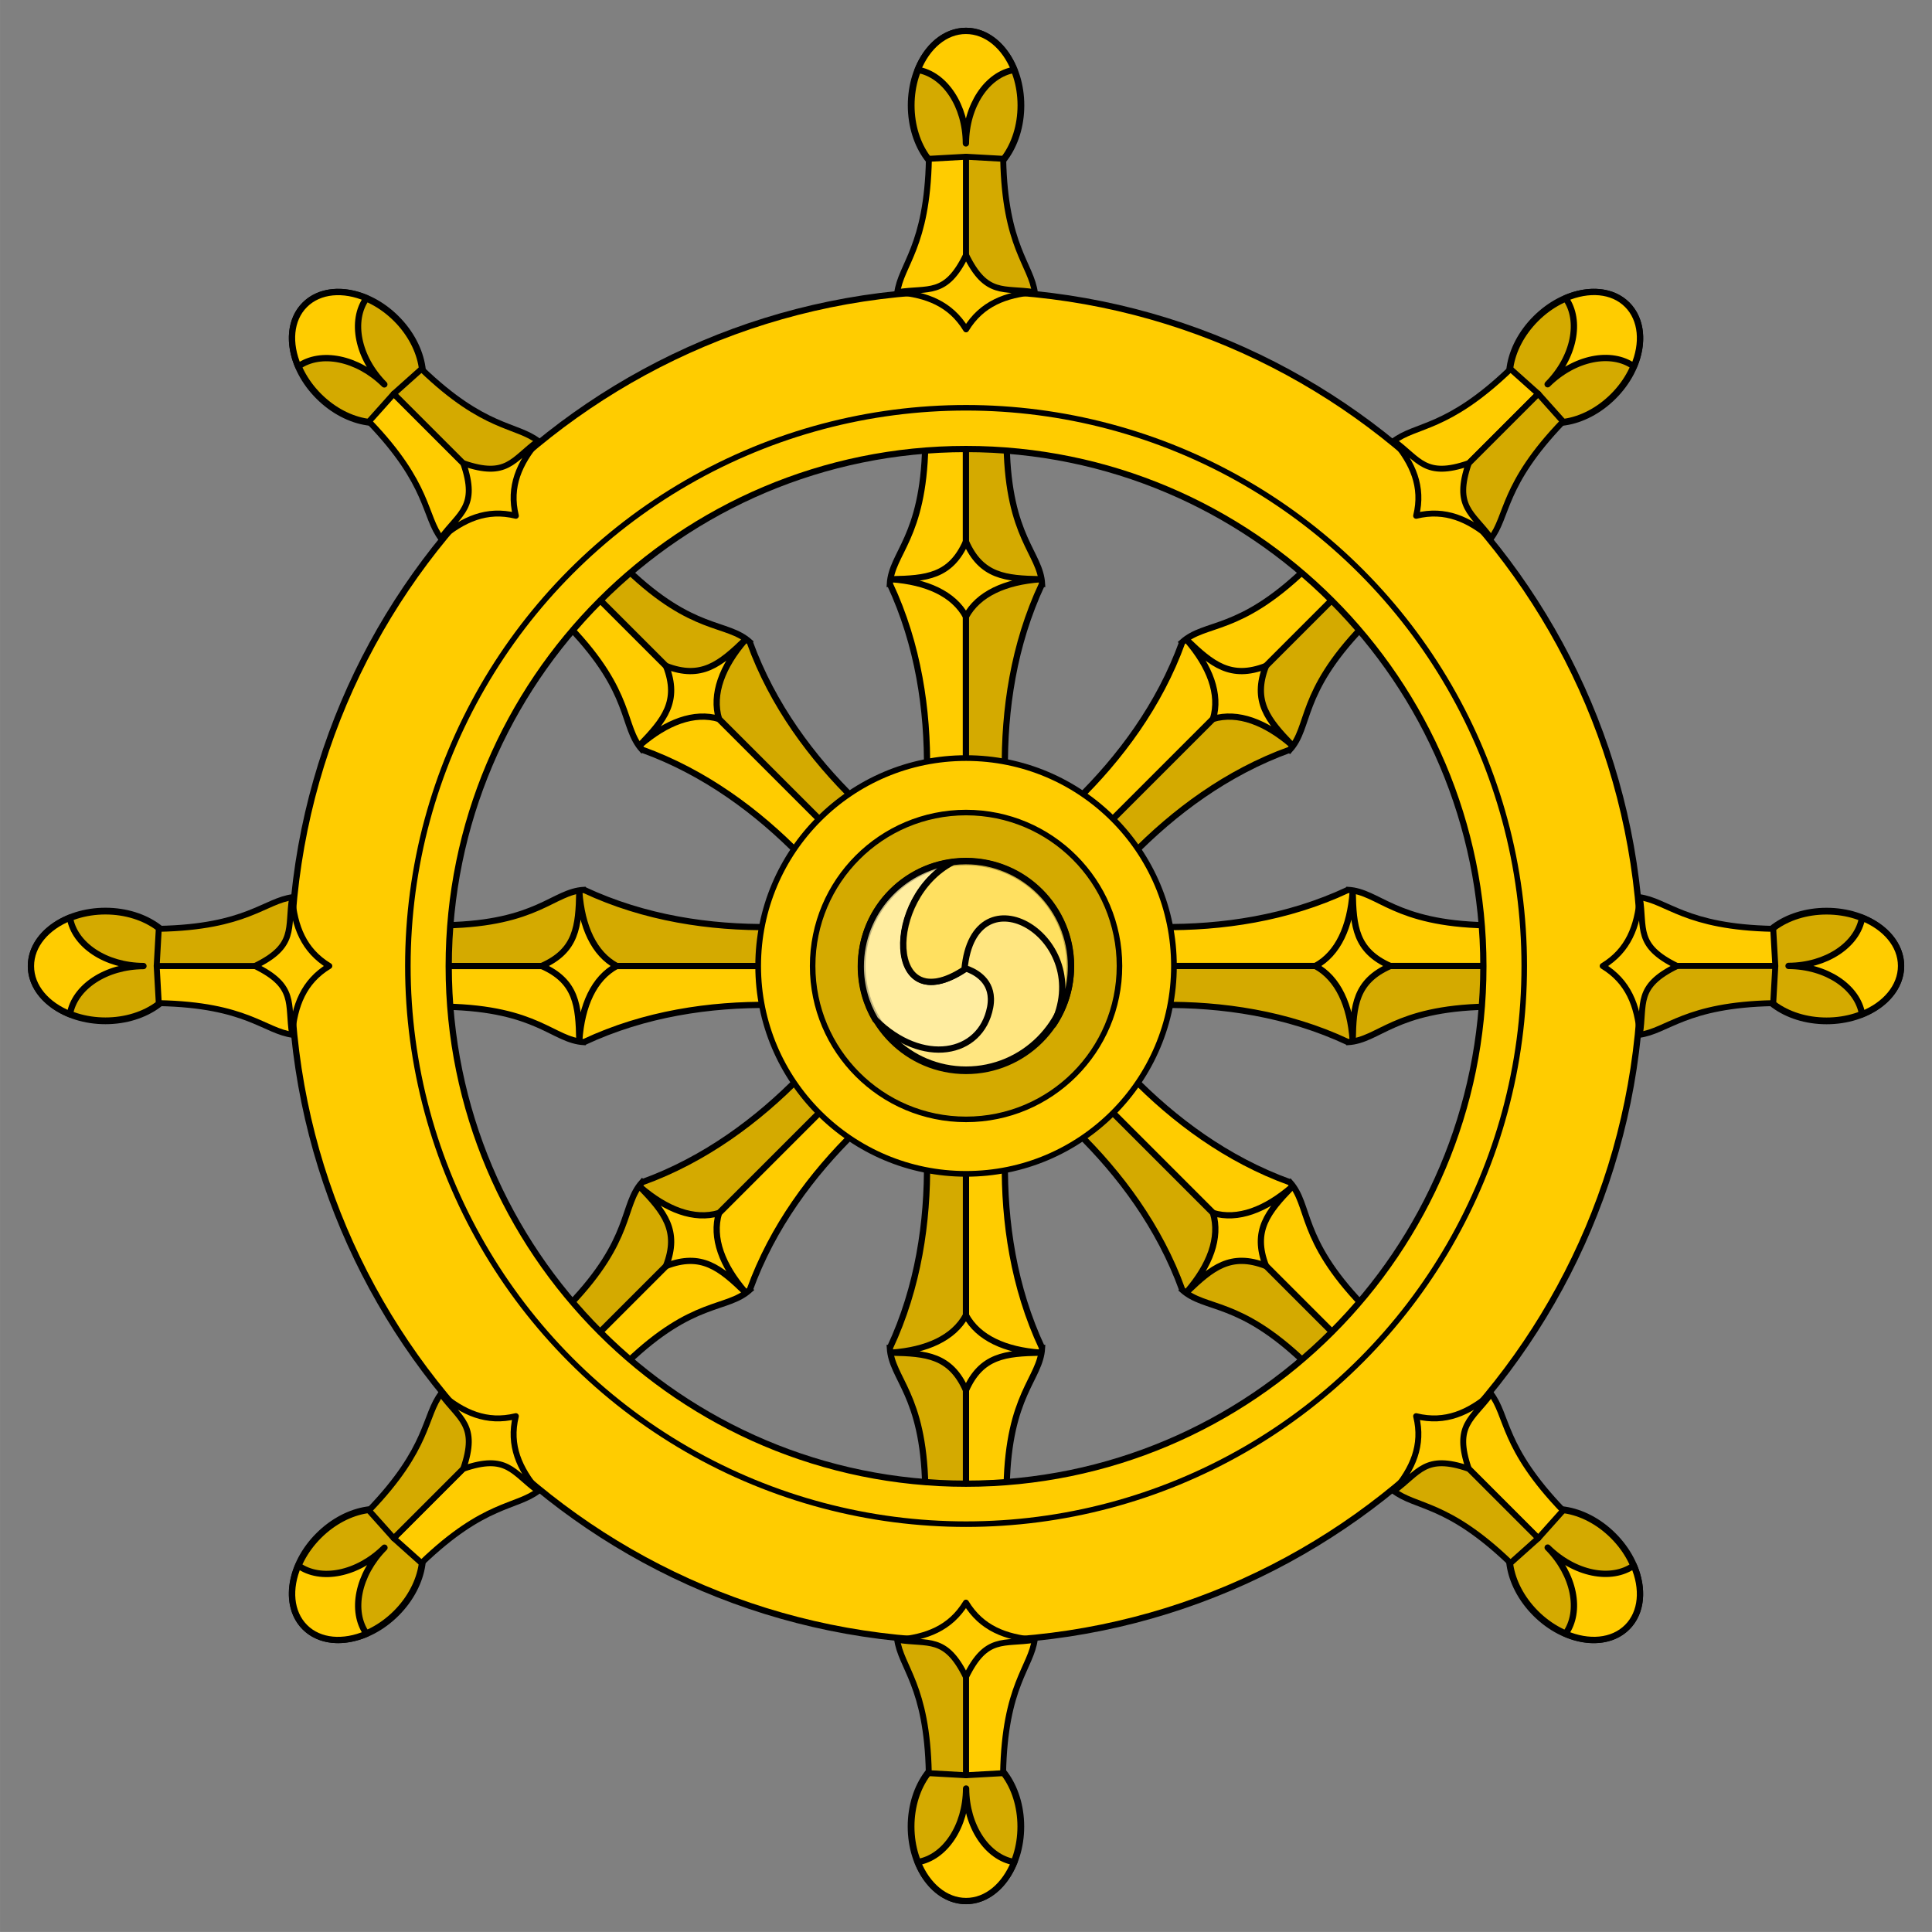 <svg width="696.75" height="696.74" version="1.1" viewBox="0 0 184.35 184.35" xmlns="http://www.w3.org/2000/svg">
 <rect x="0" y="0" width="184.35" height="184.35" fill="#808080" stroke="none"/>
 <g transform="translate(142.07 -54.014)">
  <g transform="translate(287.26 239.26)" stroke="#000">
   <g fill-rule="evenodd">
    <g stroke-width=".594">
     <path d="m-357.79-62.166c-2.221 1.985-5.354 0.845-11.705 6.928l-2.887-2.606 22.037-22.037 2.653 2.601c-4.149 4.055-7.92 9.087-10.099 15.113z" fill="#fc0"/>
     <path d="m-368.06-72.434c-1.985 2.221-0.845 5.354-6.928 11.705l2.606 2.887 22.037-22.037-2.601-2.653c-4.055 4.149-9.087 7.92-15.113 10.099z" fill="#d4aa00"/>
     <path d="m-365.78-64.443c3.377-1.312 5.169 0.187 7.544 2.473-2.172-2.51-3.198-5.161-2.488-7.529-2.368 0.71-5.02-0.316-7.529-2.488 2.286 2.375 3.785 4.167 2.473 7.544z" fill="#fc0" stroke-linecap="round" stroke-linejoin="round"/>
     <path d="m-316.52-123.97c2.221-1.985 5.354-0.845 11.705-6.928l2.887 2.606-22.037 22.037-2.653-2.601c4.149-4.055 7.92-9.087 10.099-15.113z" fill="#fc0"/>
     <path d="m-306.25-113.71c1.985-2.221 0.845-5.354 6.928-11.705l-2.606-2.887-22.037 22.037 2.601 2.653c4.055-4.149 9.087-7.92 15.113-10.099z" fill="#d4aa00"/>
     <path d="m-308.53-121.7c-3.377 1.312-5.169-0.187-7.544-2.473 2.172 2.51 3.198 5.161 2.488 7.529 2.368-0.71 5.02 0.316 7.529 2.488-2.286-2.375-3.785-4.167-2.473-7.544z" fill="#fc0" stroke-linecap="round" stroke-linejoin="round"/>
    </g>
    <g stroke-width=".594">
     <path d="m-373.6-85.81c-2.974-0.167-4.383-3.188-13.175-3.377l-0.199-3.884h31.166l0.037 3.715c-5.801-0.067-12.025 0.826-17.828 3.545z" fill="#fc0"/>
     <path d="m-373.6-100.33c-2.974 0.167-4.383 3.188-13.175 3.377l-0.199 3.884h31.166l0.037-3.715c-5.801 0.067-12.025-0.826-17.828-3.545z" fill="#d4aa00"/>
     <path d="m-377.64-93.071c3.316 1.46 3.523 3.787 3.586 7.083 0.239-3.31 1.388-5.911 3.565-7.083-2.177-1.172-3.326-3.773-3.565-7.083-0.063 3.296-0.27 5.623-3.586 7.083z" fill="#fc0" stroke-linecap="round" stroke-linejoin="round"/>
     <path d="m-300.71-100.33c2.974 0.167 4.383 3.188 13.175 3.377l0.199 3.884h-31.166l-0.037-3.715c5.801 0.067 12.025-0.826 17.828-3.545z" fill="#fc0"/>
     <path d="m-300.71-85.81c2.974-0.167 4.383-3.188 13.175-3.377l0.199-3.884h-31.166l-0.037 3.715c5.801-0.067 12.025 0.826 17.828 3.545z" fill="#d4aa00"/>
     <path d="m-296.67-93.071c-3.316-1.46-3.523-3.787-3.586-7.083-0.239 3.31-1.388 5.911-3.565 7.083 2.177 1.172 3.326 3.773 3.565 7.083 0.063-3.296 0.27-5.623 3.586-7.083z" fill="#fc0" stroke-linecap="round" stroke-linejoin="round"/>
    </g>
    <g stroke-width=".594">
     <path d="m-368.06-113.71c-1.985-2.221-0.845-5.354-6.928-11.705l2.606-2.887 22.037 22.037-2.6 2.653c-4.055-4.149-9.087-7.92-15.113-10.099z" fill="#fc0"/>
     <path d="m-357.79-123.98c-2.221-1.985-5.354-0.845-11.705-6.928l-2.887 2.606 22.037 22.037 2.653-2.6c-4.149-4.055-7.92-9.087-10.099-15.113z" fill="#d4aa00"/>
     <path d="m-365.78-121.7c1.312 3.377-0.187 5.169-2.473 7.544 2.51-2.172 5.161-3.198 7.529-2.488-0.71-2.368 0.316-5.02 2.488-7.529-2.375 2.286-4.167 3.785-7.544 2.473z" fill="#fc0" stroke-linecap="round" stroke-linejoin="round"/>
     <path d="m-306.25-72.436c1.985 2.221 0.845 5.354 6.928 11.705l-2.606 2.887-22.037-22.037 2.6-2.653c4.055 4.149 9.087 7.92 15.113 10.099z" fill="#fc0"/>
     <path d="m-316.52-62.168c2.221 1.985 5.354 0.845 11.705 6.928l2.887-2.606-22.037-22.037-2.653 2.6c4.149 4.055 7.92 9.087 10.099 15.113z" fill="#d4aa00"/>
     <path d="m-308.53-64.445c-1.312-3.377 0.187-5.169 2.473-7.544-2.51 2.172-5.161 3.198-7.529 2.488 0.71 2.368-0.316 5.02-2.488 7.529 2.375-2.286 4.167-3.785 7.544-2.473z" fill="#fc0" stroke-linecap="round" stroke-linejoin="round"/>
    </g>
    <g stroke-width=".594">
     <path d="m-344.42-129.52c0.167-2.974 3.188-4.383 3.377-13.175l3.884-0.199v31.165l-3.715 0.037c0.067-5.801-0.826-12.025-3.545-17.828z" fill="#fc0"/>
     <path d="m-329.9-129.52c-0.167-2.974-3.188-4.383-3.377-13.175l-3.884-0.199v31.165l3.715 0.037c-0.067-5.801 0.826-12.025 3.545-17.828z" fill="#d4aa00"/>
     <path d="m-337.16-133.56c-1.46 3.316-3.787 3.523-7.083 3.586 3.31 0.239 5.91 1.388 7.083 3.565 1.172-2.177 3.773-3.326 7.083-3.565-3.296-0.063-5.623-0.27-7.083-3.586z" fill="#fc0" stroke-linecap="round" stroke-linejoin="round"/>
     <path d="m-329.9-56.629c-0.167 2.974-3.188 4.383-3.377 13.175l-3.884 0.199v-31.165l3.715-0.037c-0.067 5.801 0.826 12.025 3.545 17.828z" fill="#fc0"/>
     <path d="m-344.42-56.629c0.167 2.974 3.188 4.383 3.377 13.175l3.884 0.199v-31.165l-3.715-0.037c0.067 5.801-0.826 12.025-3.545 17.828z" fill="#d4aa00"/>
     <path d="m-337.16-52.589c1.46-3.316 3.787-3.523 7.083-3.586-3.31-0.239-5.91-1.388-7.083-3.565-1.172 2.177-3.773 3.326-7.083 3.565 3.296 0.063 5.623 0.27 7.083 3.586z" fill="#fc0" stroke-linecap="round" stroke-linejoin="round"/>
    </g>
    <circle transform="scale(1,-1)" cx="-337.15" cy="93.073" r="19.837" fill="#fc0" stroke-width=".542"/>
    <circle transform="scale(1,-1)" cx="-337.15" cy="93.073" r="14.639" fill="#d4aa00" stroke-width=".529"/>
    <path d="m-337.16-157.51c-35.571 0-64.429 28.858-64.429 64.429 0 35.571 28.858 64.447 64.429 64.447s64.447-28.877 64.447-64.447c0-35.571-28.877-64.429-64.447-64.429zm0 15.11c27.247 0 49.374 22.109 49.374 49.355 0 27.247-22.127 49.374-49.374 49.374s-49.355-22.127-49.355-49.374c0-27.247 22.109-49.355 49.355-49.355z" fill="#fc0" stroke-width=".594"/>
   </g>
   <circle cx="-337.15" cy="-93.073" r="53.263" fill="none" stroke-width=".529"/>
   <g fill-rule="evenodd">
    <ellipse transform="scale(1,-1)" cx="-337.15" cy="93.074" rx="9.955" ry="9.955" fill="#ffe680" stroke-width=".728"/>
    <path d="m-334.78-89.978c-0.055-1.871-1.65-2.626-2.478-2.892-4e-3 0.041-0.011 0.08-0.015 0.121-7.533 4.955-7.67-6.867-1.092-10.249-4.97 0.6-8.828 4.835-8.828 9.966 0 1.851 0.505 3.587 1.38 5.077 4.461 4.448 10.075 3.442 10.962-1.168 0.059-0.307 0.079-0.593 0.071-0.855z" fill="#fea" fill-opacity=".75" stroke-width=".594"/>
    <path d="m-327.14-93.031c0-5.542-4.501-10.041-10.041-10.041-0.411 0-0.815 0.028-1.213 0.076-6.578 3.381-6.441 15.203 1.092 10.249 0.888-9.864 12.639-2.99 8.418 5.37 1.1-1.611 1.744-3.557 1.744-5.653z" fill="#fd5" fill-opacity=".75" stroke-width=".594"/>
    <ellipse cx="-337.15" cy="-175.19" rx="5.235" ry="7.085" fill="#d4aa00" stroke-width=".644"/>
    <g stroke-linejoin="round">
     <path d="m-332.55-178.58c-0.884-2.219-2.622-3.72-4.614-3.72s-3.712 1.501-4.597 3.72c2.58 0.439 4.58 3.408 4.597 7.017 0.017-3.617 2.026-6.589 4.614-7.017z" fill="#fc0" stroke-width=".602"/>
     <g stroke-width=".566">
      <path d="m-337.15-170.29-3.545 0.199c-0.164 8.426-2.682 10.078-3.029 12.816l6.574-0.374z" fill="#fc0"/>
      <path d="m-337.15-170.29 3.545 0.199c0.164 8.426 2.682 10.078 3.029 12.816l-6.574-0.374z" fill="#d4aa00"/>
      <path d="m-337.15-160.92c-1.939 3.993-3.594 3.089-6.519 3.551 2.72 0.253 5.023 1.079 6.519 3.552 1.496-2.473 3.798-3.299 6.518-3.552-2.924-0.462-4.579 0.442-6.518-3.551z" fill="#fc0" stroke-linecap="round"/>
     </g>
    </g>
    <ellipse transform="scale(-1)" cx="337.16" cy="10.955" rx="5.235" ry="7.085" fill="#d4aa00" stroke-width=".644"/>
    <g stroke-linejoin="round">
     <path d="m-341.76-7.565c0.884 2.219 2.622 3.72 4.614 3.72 1.992 0 3.712-1.501 4.597-3.72-2.58-0.439-4.58-3.408-4.597-7.017-0.017 3.617-2.026 6.589-4.614 7.017z" fill="#fc0" stroke-width=".602"/>
     <g stroke-width=".566">
      <path d="m-337.16-15.851 3.545-0.199c0.164-8.426 2.682-10.078 3.029-12.816l-6.574 0.374z" fill="#fc0"/>
      <path d="m-337.16-15.851-3.545-0.199c-0.164-8.426-2.682-10.078-3.029-12.816l6.574 0.374z" fill="#d4aa00"/>
      <path d="m-337.16-25.22c1.939-3.993 3.594-3.089 6.519-3.551-2.72-0.253-5.023-1.079-6.519-3.552-1.496 2.473-3.798 3.299-6.518 3.552 2.924 0.463 4.579-0.442 6.518 3.551z" fill="#fc0" stroke-linecap="round"/>
     </g>
    </g>
    <ellipse transform="rotate(-45)" cx="-172.59" cy="-386.33" rx="5.235" ry="7.085" fill="#d4aa00" stroke-width=".644"/>
    <g stroke-linejoin="round">
     <path d="m-394.36-156.79c-2.194-0.943-4.485-0.776-5.893 0.632-1.409 1.409-1.564 3.686-0.62 5.881 2.134-1.514 5.648-0.829 8.213 1.711-2.546-2.57-3.226-6.092-1.699-8.225z" fill="#fc0" stroke-width=".602"/>
     <g stroke-width=".566">
      <path d="m-391.76-147.67-2.366 2.647c5.842 6.074 5.23 9.023 6.921 11.204l4.384-4.913z" fill="#fc0"/>
      <path d="m-391.76-147.67 2.647-2.366c6.074 5.842 9.023 5.23 11.204 6.921l-4.913 4.384z" fill="#d4aa00"/>
      <path d="m-385.13-141.05c1.452 4.194-0.357 4.726-2.098 7.12 2.102-1.744 4.315-2.789 7.121-2.098-0.691-2.806 0.353-5.019 2.098-7.12-2.394 1.74-2.925 3.55-7.12 2.098z" fill="#fc0" stroke-linecap="round"/>
     </g>
    </g>
    <ellipse transform="rotate(135)" cx="172.6" cy="222.1" rx="5.235" ry="7.085" fill="#d4aa00" stroke-width=".644"/>
    <g stroke-linejoin="round">
     <path d="m-279.95-29.351c2.194 0.943 4.485 0.776 5.893-0.632 1.409-1.409 1.564-3.686 0.62-5.881-2.134 1.514-5.648 0.829-8.213-1.711 2.546 2.57 3.226 6.092 1.699 8.225z" fill="#fc0" stroke-width=".602"/>
     <g stroke-width=".566">
      <path d="m-282.55-38.467 2.366-2.647c-5.842-6.074-5.23-9.023-6.921-11.204l-4.384 4.913z" fill="#fc0"/>
      <path d="m-282.55-38.467-2.647 2.366c-6.074-5.842-9.023-5.23-11.204-6.921l4.913-4.384z" fill="#d4aa00"/>
      <path d="m-289.18-45.092c-1.452-4.194 0.357-4.726 2.098-7.12-2.102 1.744-4.315 2.789-7.121 2.098 0.691 2.806-0.353 5.019-2.098 7.12 2.394-1.74 2.925-3.55 7.12-2.098z" fill="#fc0" stroke-linecap="round"/>
     </g>
    </g>
    <ellipse transform="rotate(-90)" cx="93.073" cy="-419.27" rx="5.235" ry="7.085" fill="#d4aa00" stroke-width=".644"/>
    <g stroke-linejoin="round">
     <path d="m-422.66-97.678c-2.219 0.885-3.72 2.622-3.72 4.614 0 1.992 1.501 3.712 3.72 4.597 0.439-2.58 3.408-4.58 7.017-4.597-3.617-0.017-6.589-2.026-7.017-4.614z" fill="#fc0" stroke-width=".602"/>
     <g stroke-width=".566">
      <path d="m-414.38-93.071 0.199 3.545c8.426 0.164 10.078 2.682 12.817 3.029l-0.374-6.574z" fill="#fc0"/>
      <path d="m-414.38-93.071 0.199-3.545c8.426-0.164 10.078-2.682 12.817-3.029l-0.374 6.574z" fill="#d4aa00"/>
      <path d="m-405.01-93.071c3.993 1.939 3.089 3.594 3.551 6.519 0.253-2.72 1.079-5.023 3.552-6.519-2.473-1.496-3.299-3.798-3.552-6.518-0.463 2.924 0.442 4.579-3.551 6.518z" fill="#fc0" stroke-linecap="round"/>
     </g>
    </g>
    <ellipse transform="rotate(90)" cx="-93.068" cy="255.04" rx="5.235" ry="7.085" fill="#d4aa00" stroke-width=".644"/>
    <g stroke-linejoin="round">
     <path d="m-251.65-88.464c2.219-0.885 3.72-2.622 3.72-4.614 0-1.992-1.501-3.712-3.72-4.597-0.439 2.58-3.408 4.58-7.017 4.597 3.617 0.017 6.589 2.026 7.017 4.614z" fill="#fc0" stroke-width=".602"/>
     <g stroke-width=".566">
      <path d="m-259.93-93.07-0.199-3.545c-8.426-0.164-10.078-2.682-12.817-3.029l0.374 6.574z" fill="#fc0"/>
      <path d="m-259.93-93.07-0.199 3.545c-8.426 0.164-10.078 2.682-12.817 3.029l0.374-6.574z" fill="#d4aa00"/>
      <path d="m-269.3-93.07c-3.993-1.939-3.089-3.594-3.551-6.519-0.253 2.72-1.079 5.023-3.552 6.519 2.473 1.496 3.299 3.798 3.552 6.518 0.463-2.924-0.442-4.579 3.551-6.518z" fill="#fc0" stroke-linecap="round"/>
     </g>
    </g>
    <ellipse transform="rotate(225)" cx="304.22" cy="-254.71" rx="5.235" ry="7.085" fill="#d4aa00" stroke-width=".644"/>
    <g stroke-linejoin="round">
     <path d="m-400.87-35.865c-0.944 2.194-0.776 4.485 0.632 5.893s3.686 1.564 5.881 0.62c-1.514-2.134-0.829-5.648 1.711-8.213-2.57 2.546-6.092 3.226-8.225 1.699z" fill="#fc0" stroke-width=".602"/>
     <g stroke-width=".566">
      <path d="m-391.76-38.468 2.647 2.366c6.074-5.842 9.023-5.23 11.204-6.921l-4.913-4.384z" fill="#fc0"/>
      <path d="m-391.76-38.468-2.366-2.647c5.842-6.074 5.23-9.023 6.921-11.204l4.384 4.913z" fill="#d4aa00"/>
      <path d="m-385.13-45.092c4.194-1.452 4.726 0.357 7.12 2.098-1.744-2.102-2.789-4.315-2.098-7.121-2.806 0.691-5.019-0.353-7.12-2.098 1.74 2.394 3.55 2.926 2.098 7.12z" fill="#fc0" stroke-linecap="round"/>
     </g>
    </g>
    <ellipse transform="rotate(45)" cx="-304.21" cy="90.475" rx="5.235" ry="7.085" fill="#d4aa00" stroke-width=".644"/>
    <g stroke-linejoin="round">
     <path d="m-273.43-150.28c0.944-2.194 0.776-4.485-0.632-5.893s-3.686-1.564-5.881-0.62c1.514 2.134 0.829 5.648-1.711 8.213 2.57-2.546 6.092-3.226 8.225-1.699z" fill="#fc0" stroke-width=".602"/>
     <g stroke-width=".566">
      <path d="m-282.55-147.67-2.647-2.366c-6.074 5.842-9.023 5.23-11.204 6.921l4.913 4.384z" fill="#fc0"/>
      <path d="m-282.55-147.67 2.366 2.647c-5.842 6.074-5.23 9.023-6.921 11.204l-4.384-4.913z" fill="#d4aa00"/>
      <path d="m-289.18-141.05c-4.194 1.452-4.726-0.357-7.12-2.098 1.744 2.102 2.789 4.315 2.098 7.121 2.806-0.691 5.019 0.353 7.12 2.098-1.74-2.394-3.55-2.926-2.098-7.12z" fill="#fc0" stroke-linecap="round"/>
     </g>
    </g>
   </g>
  </g>
 </g>
</svg>
